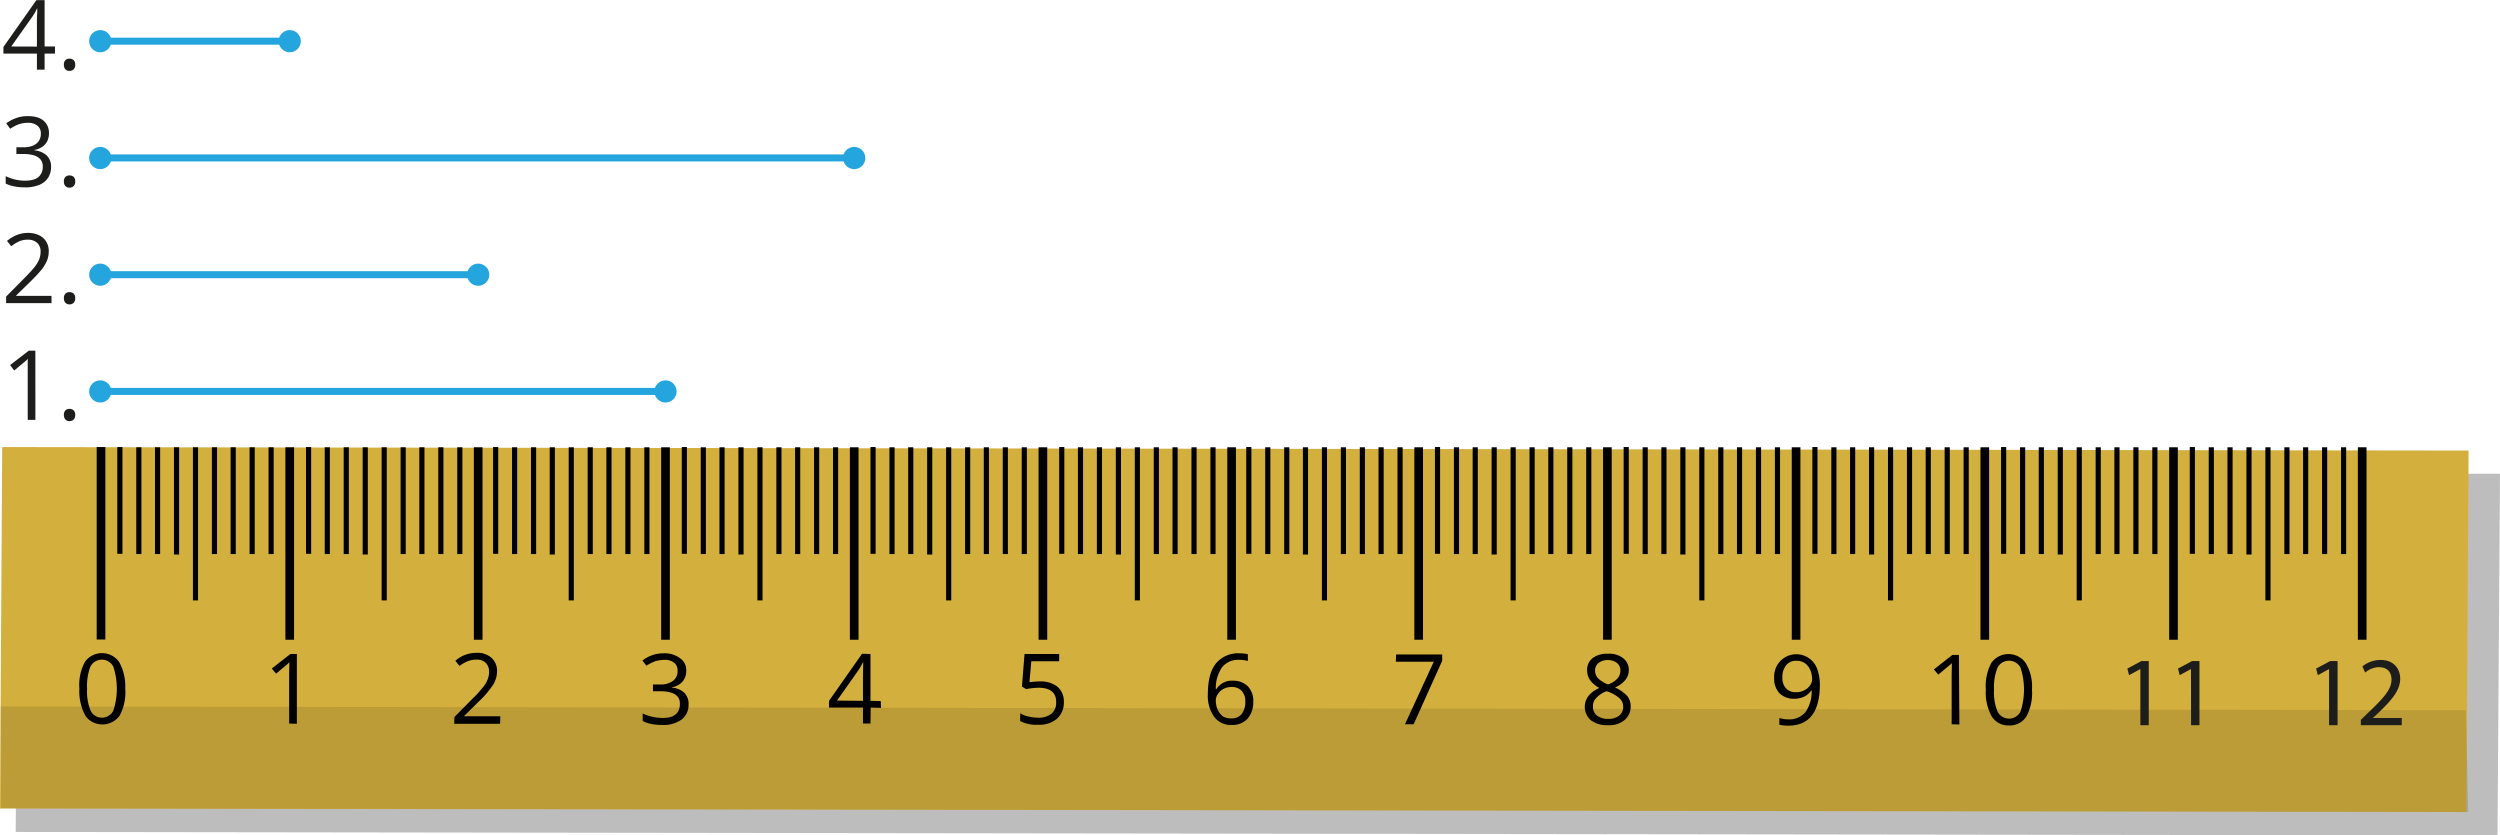 <svg xmlns="http://www.w3.org/2000/svg" width="376.7mm" height="125.89mm" viewBox="0 0 1067.81 356.84"><defs><style>.cls-1{fill:#1d1d1b;}.cls-2{fill:none;stroke:#24a5de;stroke-miterlimit:10;stroke-width:3px;}.cls-3{fill:#24a5de;}.cls-4,.cls-6,.cls-7{fill:#010101;}.cls-4{opacity:0.26;}.cls-4,.cls-7{isolation:isolate;}.cls-5{fill:#d3af3d;}.cls-7{opacity:0.11;}</style></defs><g id="Слой_2" data-name="Слой 2"><g id="Слой_1-2" data-name="Слой 1"><line class="cls-1" x1="42.82" y1="117.32" x2="204.25" y2="117.32"/><line class="cls-2" x1="42.82" y1="117.32" x2="204.25" y2="117.32"/><circle class="cls-3" cx="42.82" cy="117.32" r="4.74"/><circle class="cls-3" cx="204.25" cy="117.32" r="4.74"/><line class="cls-1" x1="42.82" y1="67.45" x2="364.85" y2="67.45"/><line class="cls-2" x1="42.82" y1="67.45" x2="364.85" y2="67.45"/><path class="cls-3" d="M42.82,78a4.74,4.74,0,1,1,4.74-4.74A4.74,4.74,0,0,1,42.82,78Z" transform="translate(0 -5.77)"/><path class="cls-3" d="M364.85,78a4.74,4.74,0,1,0-4.74-4.74A4.74,4.74,0,0,0,364.85,78Z" transform="translate(0 -5.77)"/><line class="cls-1" x1="42.82" y1="17.58" x2="123.75" y2="17.58"/><line class="cls-2" x1="42.82" y1="17.58" x2="123.75" y2="17.58"/><circle class="cls-3" cx="42.82" cy="17.58" r="4.74"/><circle class="cls-3" cx="123.75" cy="17.58" r="4.74"/><line class="cls-1" x1="42.82" y1="167.18" x2="284.26" y2="167.18"/><line class="cls-2" x1="42.82" y1="167.18" x2="284.26" y2="167.18"/><circle class="cls-3" cx="42.82" cy="167.18" r="4.74"/><circle class="cls-3" cx="284.26" cy="167.18" r="4.74"/><path class="cls-1" d="M15.12,185.11H11.84v-21c0-.8,0-1.48,0-2.06s0-1.1,0-1.57,0-1,.09-1.47a14.18,14.18,0,0,1-1.17,1.1l-1.36,1.12L6.07,164,4.31,161.7l8-6.17h2.79Z" transform="translate(0 -5.77)"/><path class="cls-1" d="M27.3,183a2.53,2.53,0,0,1,.69-2,2.47,2.47,0,0,1,1.68-.6,2.59,2.59,0,0,1,1.74.6,2.47,2.47,0,0,1,.71,2,2.57,2.57,0,0,1-.71,2,2.48,2.48,0,0,1-1.74.64A2.37,2.37,0,0,1,28,185,2.64,2.64,0,0,1,27.3,183Z" transform="translate(0 -5.77)"/><path class="cls-1" d="M22,135.25H2.61v-2.81l7.92-8c1.47-1.48,2.71-2.81,3.71-4a14.91,14.91,0,0,0,2.3-3.43,8.72,8.72,0,0,0,.79-3.71,4.86,4.86,0,0,0-1.49-3.83,5.64,5.64,0,0,0-3.92-1.33,9.11,9.11,0,0,0-3.76.73,16.29,16.29,0,0,0-3.36,2.06L3,108.66a15.46,15.46,0,0,1,2.56-1.76,13.43,13.43,0,0,1,3-1.22,12.4,12.4,0,0,1,3.39-.44,10.74,10.74,0,0,1,4.72,1,7.09,7.09,0,0,1,3.06,2.71,7.76,7.76,0,0,1,1.09,4.19,10.28,10.28,0,0,1-.93,4.36,17.7,17.7,0,0,1-2.61,4c-1.12,1.31-2.43,2.71-3.93,4.18L6.88,132v.14H22Z" transform="translate(0 -5.77)"/><path class="cls-1" d="M27.3,133.14a2.54,2.54,0,0,1,.69-2,2.47,2.47,0,0,1,1.68-.6,2.59,2.59,0,0,1,1.74.6,2.48,2.48,0,0,1,.71,2,2.61,2.61,0,0,1-.71,2,2.52,2.52,0,0,1-1.74.64,2.41,2.41,0,0,1-1.68-.64A2.68,2.68,0,0,1,27.3,133.14Z" transform="translate(0 -5.77)"/><path class="cls-1" d="M20.91,62.7a7.31,7.31,0,0,1-.77,3.44A6.42,6.42,0,0,1,18,68.51a8.68,8.68,0,0,1-3.24,1.29V70a8.66,8.66,0,0,1,5.29,2.27A6.54,6.54,0,0,1,21.82,77a8.62,8.62,0,0,1-1.2,4.56,8,8,0,0,1-3.69,3.1,15.38,15.38,0,0,1-6.34,1.13,23.45,23.45,0,0,1-4.34-.38,15.52,15.52,0,0,1-3.82-1.24V81a19.21,19.21,0,0,0,4,1.43,18.23,18.23,0,0,0,4.19.51q4,0,5.85-1.6a5.62,5.62,0,0,0,1.8-4.41,4.67,4.67,0,0,0-1-3.1A5.83,5.83,0,0,0,14.4,72.1a16,16,0,0,0-4.5-.56H7V68.67h3A10.55,10.55,0,0,0,14,68a5.66,5.66,0,0,0,2.56-2,5.21,5.21,0,0,0,.88-3A4.21,4.21,0,0,0,16,59.45a6.22,6.22,0,0,0-4.07-1.23,11.6,11.6,0,0,0-5.3,1.22,23.15,23.15,0,0,0-2.27,1.31l-1.7-2.3a15.86,15.86,0,0,1,4-2.17,14.33,14.33,0,0,1,5.28-.91q4.53,0,6.8,2.06A6.82,6.82,0,0,1,20.91,62.7Z" transform="translate(0 -5.77)"/><path class="cls-1" d="M27.3,83.28a2.55,2.55,0,0,1,.69-2,2.51,2.51,0,0,1,1.68-.59,2.64,2.64,0,0,1,1.74.59,2.49,2.49,0,0,1,.71,2,2.57,2.57,0,0,1-.71,2,2.48,2.48,0,0,1-1.74.64A2.37,2.37,0,0,1,28,85.31,2.64,2.64,0,0,1,27.3,83.28Z" transform="translate(0 -5.77)"/><path class="cls-1" d="M23.48,28.66H19.05v6.86H15.77V28.66H1.46V25.82l14.09-20h3.5V25.62h4.43Zm-7.71-3V16c0-.74,0-1.42,0-2s0-1.16.06-1.68.05-1,.07-1.48,0-.94.05-1.4h-.16c-.26.54-.55,1.11-.88,1.71a17.44,17.44,0,0,1-1,1.61L4.8,25.62Z" transform="translate(0 -5.77)"/><path class="cls-1" d="M27.3,33.41a2.54,2.54,0,0,1,.69-2,2.47,2.47,0,0,1,1.68-.6,2.59,2.59,0,0,1,1.74.6,2.48,2.48,0,0,1,.71,2,2.61,2.61,0,0,1-.71,2,2.52,2.52,0,0,1-1.74.63A2.4,2.4,0,0,1,28,35.45,2.68,2.68,0,0,1,27.3,33.41Z" transform="translate(0 -5.77)"/><polygon class="cls-4" points="7.65 200.94 1067.81 202.34 1066.75 356.84 6.71 355.34 7.65 200.94"/><polygon class="cls-5" points="0.94 190.94 1054.39 192.44 1053.45 346.84 0 345.34 0.94 190.94"/><rect class="cls-6" x="41.3" y="190.94" width="3.7" height="82.2"/><rect class="cls-6" x="50.1" y="190.94" width="2.2" height="45.6"/><rect class="cls-6" x="58.2" y="191.04" width="2.2" height="45.6"/><rect class="cls-6" x="66.2" y="191.04" width="2.2" height="45.6"/><rect class="cls-6" x="74.3" y="191.04" width="2.2" height="45.8"/><rect class="cls-6" x="82.4" y="191.04" width="2.2" height="65.4"/><rect class="cls-6" x="98.5" y="191.04" width="2.2" height="45.6"/><rect class="cls-6" x="106.6" y="191.04" width="2.2" height="45.6"/><rect class="cls-6" x="114.7" y="191.04" width="2.2" height="45.6"/><rect class="cls-6" x="90.5" y="191.04" width="2.2" height="45.6"/><path class="cls-6" d="M53.5,299.91a20.82,20.82,0,0,1-2.4,11.5,9.09,9.09,0,0,1-12.5,2.2,8,8,0,0,1-2.2-2.3,21.65,21.65,0,0,1-2.5-11.4,20.82,20.82,0,0,1,2.4-11.5,9,9,0,0,1,12.5-2,8,8,0,0,1,2.2,2.3A21.69,21.69,0,0,1,53.5,299.91Zm-16.3,0a21.62,21.62,0,0,0,1.5,9.4,5.38,5.38,0,0,0,7.3,2.4,5.56,5.56,0,0,0,2.4-2.4,30.2,30.2,0,0,0,0-18.8,5.5,5.5,0,0,0-9.8,0,23.14,23.14,0,0,0-1.4,9.4Z" transform="translate(0 -5.77)"/><rect class="cls-6" x="121.9" y="191.04" width="3.7" height="82.2"/><path class="cls-6" d="M126.8,314.91l-3.3-.1v-21.2l.1-5-.9.9c-.3.3-2,1.6-4.8,4l-1.8-2.2,7.9-6.2h2.8Z" transform="translate(0 -5.77)"/><path class="cls-6" d="M213.6,314.91H194l.1-2.9,7.8-7.9a46,46,0,0,0,4.7-5.2,11.09,11.09,0,0,0,1.7-3,8.66,8.66,0,0,0,.6-3.2,5.28,5.28,0,0,0-1.4-3.8,5.33,5.33,0,0,0-4-1.4,10.3,10.3,0,0,0-3.5.6,13.59,13.59,0,0,0-3.7,2.1l-1.8-2.2a13.37,13.37,0,0,1,8.9-3.4,9,9,0,0,1,6.5,2.1,7.49,7.49,0,0,1,2.4,5.8,11,11,0,0,1-1.6,5.6,39.78,39.78,0,0,1-5.9,7l-6.5,6.4v.2h15.4Z" transform="translate(0 -5.77)"/><path class="cls-6" d="M293.1,292.21a6.73,6.73,0,0,1-1.6,4.7,7.7,7.7,0,0,1-4.4,2.4v.2a8,8,0,0,1,5.3,2.3,6.47,6.47,0,0,1,1.7,4.8,7.78,7.78,0,0,1-3,6.5,13.24,13.24,0,0,1-8.4,2.3,21.83,21.83,0,0,1-4.4-.4,13.16,13.16,0,0,1-3.8-1.3v-3.2a19.85,19.85,0,0,0,4.1,1.4,19.15,19.15,0,0,0,4.1.5c5.1.1,7.7-1.9,7.7-6,.1-3.6-2.8-5.4-8.5-5.4h-3v-2.9h3a8.81,8.81,0,0,0,5.5-1.5,5,5,0,0,0,2-4.4,4,4,0,0,0-1.5-3.4,6,6,0,0,0-4.1-1.2,15.68,15.68,0,0,0-3.7.5,18.7,18.7,0,0,0-4,2l-1.7-2.2a14.4,14.4,0,0,1,4.2-2.3,14.16,14.16,0,0,1,5-.8,10.61,10.61,0,0,1,6.7,2A5.94,5.94,0,0,1,293.1,292.21Z" transform="translate(0 -5.77)"/><path class="cls-6" d="M376.3,308.11l-4.4-.1-.1,6.8h-3.2V308H354.1v-2.9L368.2,285l3.6.1v20l4.4.1Zm-7.7-3v-9.9l.1-6.6h-.1a33,33,0,0,1-1.8,3.2L357.5,305Z" transform="translate(0 -5.77)"/><path class="cls-6" d="M444.3,296.81a11.45,11.45,0,0,1,7.4,2.3,8.19,8.19,0,0,1,2.7,6.4,9.22,9.22,0,0,1-2.9,7.2,11.46,11.46,0,0,1-8.1,2.6,14.67,14.67,0,0,1-7.7-1.6l.1-3.3a9.54,9.54,0,0,0,3.5,1.4,20.07,20.07,0,0,0,4.2.5,8.65,8.65,0,0,0,5.6-1.7,6,6,0,0,0,2-4.9c.1-4.1-2.5-6.2-7.6-6.2a30.7,30.7,0,0,0-5.2.6l-1.8-1.1,1.1-13.9h14.8v3.1H440.5l-.8,8.9C441.1,297,442.7,296.81,444.3,296.81Z" transform="translate(0 -5.77)"/><path class="cls-6" d="M515.9,302.31c0-5.8,1.1-10.2,3.4-13.1a12.24,12.24,0,0,1,10.1-4.4,14.72,14.72,0,0,1,3.6.4v2.9a11.19,11.19,0,0,0-3.6-.5,8.75,8.75,0,0,0-7.3,3,15.55,15.55,0,0,0-2.8,9.4h.3a7.73,7.73,0,0,1,7.1-3.5,8.74,8.74,0,0,1,6.3,2.4,8.94,8.94,0,0,1,2.3,6.6,10.65,10.65,0,0,1-2.5,7.3,8.82,8.82,0,0,1-6.9,2.6,8.65,8.65,0,0,1-7.3-3.5A15.23,15.23,0,0,1,515.9,302.31Zm10,10.3a5.53,5.53,0,0,0,4.4-1.8,8.32,8.32,0,0,0,1.6-5.3,6.41,6.41,0,0,0-1.5-4.6,5.46,5.46,0,0,0-4.4-1.7,6.81,6.81,0,0,0-3.4.8,5.65,5.65,0,0,0-2.4,2.2,4.68,4.68,0,0,0-.9,2.8,10.06,10.06,0,0,0,.8,3.9,8,8,0,0,0,2.3,2.9,7.19,7.19,0,0,0,3.5.8Z" transform="translate(0 -5.77)"/><path class="cls-6" d="M600.1,315.11l12.3-26.7H596.2l.1-3.1H616V288l-12.2,27.1Z" transform="translate(0 -5.77)"/><path class="cls-6" d="M686.8,285a9.43,9.43,0,0,1,6.5,1.9,6.3,6.3,0,0,1,2.4,5.2,6.49,6.49,0,0,1-1.4,4,11.46,11.46,0,0,1-4.5,3.3A15.66,15.66,0,0,1,695,303a7.1,7.1,0,0,1,1.5,4.4,7.4,7.4,0,0,1-2.6,5.9,10.06,10.06,0,0,1-7.1,2.2,11.19,11.19,0,0,1-7.3-2.1,7.54,7.54,0,0,1-2.6-5.9c.1-3.4,2.1-6,6.2-7.9a11.91,11.91,0,0,1-4-3.4,7.54,7.54,0,0,1-1.2-4.1,6.21,6.21,0,0,1,2.3-5.2A10,10,0,0,1,686.8,285Zm-6.4,22.6a4.56,4.56,0,0,0,1.7,3.8,7.52,7.52,0,0,0,4.8,1.4,7.08,7.08,0,0,0,4.7-1.4,4.6,4.6,0,0,0,1.7-3.9,4.79,4.79,0,0,0-1.6-3.5,14.8,14.8,0,0,0-5.5-3,10.93,10.93,0,0,0-4.4,2.9A4.68,4.68,0,0,0,680.4,307.61Zm6.4-19.9a6.31,6.31,0,0,0-4,1.2,4.13,4.13,0,0,0-1.5,3.3,4.72,4.72,0,0,0,1.2,3.2,12.06,12.06,0,0,0,4.3,2.7,9.31,9.31,0,0,0,4.1-2.6,5,5,0,0,0,1.2-3.3,3.85,3.85,0,0,0-1.5-3.3,6.15,6.15,0,0,0-3.8-1.2Z" transform="translate(0 -5.77)"/><path class="cls-6" d="M777.3,298.21c0,11.6-4.5,17.5-13.5,17.5a16.37,16.37,0,0,1-3.8-.4v-2.9a11.48,11.48,0,0,0,3.7.6,9.07,9.07,0,0,0,7.4-3,15.36,15.36,0,0,0,2.7-9.3h-.2a7.58,7.58,0,0,1-3,2.6,9.9,9.9,0,0,1-4.2.9,8.66,8.66,0,0,1-6.3-2.3,8.94,8.94,0,0,1-2.3-6.6,9.47,9.47,0,0,1,18.3-4A19.63,19.63,0,0,1,777.3,298.21Zm-10-10.2a5.31,5.31,0,0,0-4.4,1.9,8,8,0,0,0-1.6,5.2,6.41,6.41,0,0,0,1.5,4.6,5.46,5.46,0,0,0,4.4,1.7,6.57,6.57,0,0,0,3.4-.8,6.28,6.28,0,0,0,2.5-2.1,4.39,4.39,0,0,0,.9-2.7,10.06,10.06,0,0,0-.8-3.9,7.25,7.25,0,0,0-2.3-2.9,6.17,6.17,0,0,0-3.6-1Z" transform="translate(0 -5.77)"/><path class="cls-6" d="M836.9,315.21l-3.3-.1V294l.1-5a9,9,0,0,1-1,.9l-4.8,4-1.9-2.2,7.9-6.2h2.8Z" transform="translate(0 -5.77)"/><path class="cls-6" d="M867.9,300.31a20.82,20.82,0,0,1-2.4,11.5,8.32,8.32,0,0,1-7.5,3.8,8.17,8.17,0,0,1-7.3-3.9,20.74,20.74,0,0,1-2.5-11.4,20.82,20.82,0,0,1,2.4-11.5,9,9,0,0,1,12.5-2,8,8,0,0,1,2.2,2.3A19.17,19.17,0,0,1,867.9,300.31Zm-16.2,0a21.62,21.62,0,0,0,1.5,9.4,5.5,5.5,0,0,0,7.4,2.4,5.56,5.56,0,0,0,2.4-2.4,30.2,30.2,0,0,0,0-18.8,5.58,5.58,0,0,0-7.5-2.3,5.12,5.12,0,0,0-2.3,2.3,22.1,22.1,0,0,0-1.5,9.4Z" transform="translate(0 -5.77)"/><polygon class="cls-7" points="0.23 301.74 1053.22 303.34 1054.28 346.84 0.47 345.24 0.23 301.74"/><rect class="cls-6" x="130.7" y="190.94" width="2.2" height="45.6"/><rect class="cls-6" x="138.7" y="191.04" width="2.2" height="45.6"/><rect class="cls-6" x="146.8" y="191.04" width="2.2" height="45.6"/><rect class="cls-6" x="154.9" y="191.04" width="2.2" height="45.8"/><rect class="cls-6" x="163" y="191.04" width="2.2" height="65.4"/><rect class="cls-6" x="179.1" y="191.04" width="2.2" height="45.6"/><rect class="cls-6" x="187.2" y="191.04" width="2.2" height="45.6"/><rect class="cls-6" x="195.3" y="191.04" width="2.2" height="45.6"/><rect class="cls-6" x="171.1" y="191.04" width="2.2" height="45.6"/><rect class="cls-6" x="202.4" y="191.04" width="3.7" height="82.2"/><rect class="cls-6" x="210.6" y="190.94" width="2.2" height="45.6"/><rect class="cls-6" x="218.7" y="191.04" width="2.2" height="45.6"/><rect class="cls-6" x="226.8" y="191.04" width="2.2" height="45.6"/><rect class="cls-6" x="234.8" y="191.04" width="2.2" height="45.8"/><rect class="cls-6" x="242.9" y="191.04" width="2.2" height="65.4"/><rect class="cls-6" x="259" y="191.04" width="2.2" height="45.6"/><rect class="cls-6" x="267.1" y="191.04" width="2.2" height="45.6"/><rect class="cls-6" x="275.2" y="191.04" width="2.2" height="45.6"/><rect class="cls-6" x="251" y="191.04" width="2.2" height="45.6"/><rect class="cls-6" x="282.4" y="191.04" width="3.7" height="82.2"/><rect class="cls-6" x="291.2" y="190.94" width="2.2" height="45.6"/><rect class="cls-6" x="299.3" y="191.04" width="2.2" height="45.6"/><rect class="cls-6" x="307.3" y="191.04" width="2.2" height="45.6"/><rect class="cls-6" x="315.4" y="191.04" width="2.2" height="45.8"/><rect class="cls-6" x="323.5" y="191.04" width="2.2" height="65.4"/><rect class="cls-6" x="339.6" y="191.04" width="2.2" height="45.6"/><rect class="cls-6" x="347.7" y="191.04" width="2.2" height="45.6"/><rect class="cls-6" x="355.8" y="191.04" width="2.2" height="45.6"/><rect class="cls-6" x="331.6" y="191.04" width="2.2" height="45.6"/><rect class="cls-6" x="363" y="191.04" width="3.7" height="82.2"/><rect class="cls-6" x="371.8" y="190.94" width="2.2" height="45.6"/><rect class="cls-6" x="379.9" y="191.04" width="2.2" height="45.6"/><rect class="cls-6" x="387.9" y="191.04" width="2.2" height="45.6"/><rect class="cls-6" x="396" y="191.04" width="2.2" height="45.8"/><rect class="cls-6" x="404.1" y="191.04" width="2.2" height="65.4"/><rect class="cls-6" x="420.2" y="191.04" width="2.2" height="45.6"/><rect class="cls-6" x="428.3" y="191.04" width="2.2" height="45.6"/><rect class="cls-6" x="436.4" y="191.04" width="2.2" height="45.6"/><rect class="cls-6" x="412.2" y="191.04" width="2.2" height="45.6"/><rect class="cls-6" x="443.6" y="191.04" width="3.7" height="82.2"/><rect class="cls-6" x="452.4" y="190.94" width="2.2" height="45.6"/><rect class="cls-6" x="460.4" y="191.04" width="2.2" height="45.6"/><rect class="cls-6" x="468.5" y="191.04" width="2.2" height="45.6"/><rect class="cls-6" x="476.6" y="191.04" width="2.2" height="45.8"/><rect class="cls-6" x="484.7" y="191.04" width="2.2" height="65.4"/><rect class="cls-6" x="500.8" y="191.04" width="2.2" height="45.6"/><rect class="cls-6" x="508.9" y="191.04" width="2.2" height="45.6"/><rect class="cls-6" x="517" y="191.04" width="2.2" height="45.6"/><rect class="cls-6" x="492.8" y="191.04" width="2.2" height="45.6"/><rect class="cls-6" x="524.2" y="191.04" width="3.7" height="82.2"/><rect class="cls-6" x="532.3" y="190.94" width="2.2" height="45.6"/><rect class="cls-6" x="540.4" y="191.04" width="2.2" height="45.6"/><rect class="cls-6" x="548.5" y="191.04" width="2.2" height="45.6"/><rect class="cls-6" x="556.5" y="191.04" width="2.2" height="45.8"/><rect class="cls-6" x="564.6" y="191.04" width="2.2" height="65.4"/><rect class="cls-6" x="580.8" y="191.04" width="2.2" height="45.6"/><rect class="cls-6" x="588.8" y="191.04" width="2.2" height="45.6"/><rect class="cls-6" x="596.9" y="191.04" width="2.2" height="45.6"/><rect class="cls-6" x="572.7" y="191.04" width="2.2" height="45.6"/><rect class="cls-6" x="604.1" y="191.04" width="3.7" height="82.2"/><rect class="cls-6" x="612.9" y="190.94" width="2.2" height="45.6"/><rect class="cls-6" x="621" y="191.04" width="2.2" height="45.6"/><rect class="cls-6" x="629" y="191.04" width="2.2" height="45.6"/><rect class="cls-6" x="637.1" y="191.04" width="2.2" height="45.8"/><rect class="cls-6" x="645.2" y="191.04" width="2.2" height="65.4"/><rect class="cls-6" x="661.3" y="191.04" width="2.2" height="45.6"/><rect class="cls-6" x="669.4" y="191.04" width="2.2" height="45.6"/><rect class="cls-6" x="677.5" y="191.04" width="2.2" height="45.6"/><rect class="cls-6" x="653.3" y="191.04" width="2.2" height="45.6"/><rect class="cls-6" x="684.7" y="191.04" width="3.7" height="82.2"/><rect class="cls-6" x="693.5" y="190.94" width="2.2" height="45.6"/><rect class="cls-6" x="701.6" y="191.04" width="2.2" height="45.6"/><rect class="cls-6" x="709.6" y="191.04" width="2.2" height="45.6"/><rect class="cls-6" x="717.7" y="191.04" width="2.2" height="45.8"/><rect class="cls-6" x="725.8" y="191.04" width="2.2" height="65.4"/><rect class="cls-6" x="741.9" y="191.04" width="2.2" height="45.6"/><rect class="cls-6" x="750" y="191.04" width="2.2" height="45.6"/><rect class="cls-6" x="758.1" y="191.04" width="2.2" height="45.6"/><rect class="cls-6" x="733.9" y="191.04" width="2.2" height="45.6"/><rect class="cls-6" x="765.3" y="191.04" width="3.7" height="82.2"/><rect class="cls-6" x="774.1" y="190.94" width="2.2" height="45.6"/><rect class="cls-6" x="782.2" y="191.04" width="2.2" height="45.6"/><rect class="cls-6" x="790.2" y="191.04" width="2.2" height="45.6"/><rect class="cls-6" x="798.3" y="191.04" width="2.2" height="45.8"/><rect class="cls-6" x="806.4" y="191.04" width="2.2" height="65.4"/><rect class="cls-6" x="822.5" y="191.04" width="2.2" height="45.6"/><rect class="cls-6" x="830.6" y="191.04" width="2.2" height="45.6"/><rect class="cls-6" x="838.7" y="191.04" width="2.2" height="45.6"/><rect class="cls-6" x="814.5" y="191.04" width="2.2" height="45.6"/><rect class="cls-6" x="845.9" y="191.04" width="3.7" height="82.2"/><rect class="cls-6" x="854.7" y="190.94" width="2.2" height="45.6"/><rect class="cls-6" x="862.8" y="191.04" width="2.2" height="45.6"/><rect class="cls-6" x="870.8" y="191.04" width="2.2" height="45.6"/><rect class="cls-6" x="878.9" y="191.04" width="2.2" height="45.8"/><rect class="cls-6" x="887" y="191.04" width="2.2" height="65.4"/><rect class="cls-6" x="903.1" y="191.04" width="2.2" height="45.6"/><rect class="cls-6" x="911.2" y="191.04" width="2.2" height="45.6"/><rect class="cls-6" x="919.3" y="191.04" width="2.2" height="45.6"/><rect class="cls-6" x="895.1" y="191.04" width="2.2" height="45.6"/><rect class="cls-6" x="926.5" y="191.04" width="3.7" height="82.2"/><rect class="cls-6" x="935.3" y="190.94" width="2.2" height="45.6"/><rect class="cls-6" x="943.4" y="191.04" width="2.2" height="45.6"/><rect class="cls-6" x="951.4" y="191.04" width="2.2" height="45.6"/><rect class="cls-6" x="959.5" y="191.04" width="2.2" height="45.8"/><rect class="cls-6" x="967.6" y="191.04" width="2.2" height="65.4"/><rect class="cls-6" x="983.7" y="191.04" width="2.2" height="45.6"/><rect class="cls-6" x="991.8" y="191.04" width="2.2" height="45.6"/><rect class="cls-6" x="999.9" y="191.04" width="2.2" height="45.6"/><rect class="cls-6" x="975.7" y="191.04" width="2.2" height="45.6"/><rect class="cls-6" x="1007.1" y="191.04" width="3.7" height="82.2"/><path class="cls-1" d="M914.2,291.57h-.08l-4.76,2.57-.72-2.82,6-3.2h3.15V315.5H914.2Z" transform="translate(0 -5.77)"/><path class="cls-1" d="M935.82,291.57h-.09L931,294.14l-.72-2.82,6-3.2h3.16V315.5h-3.58Z" transform="translate(0 -5.77)"/><path class="cls-1" d="M994.8,291.57h-.08L990,294.14l-.72-2.82,6-3.2h3.16V315.5H994.8Z" transform="translate(0 -5.77)"/><path class="cls-1" d="M1008.37,315.5v-2.27l2.91-2.83c7-6.65,10.15-10.19,10.19-14.32,0-2.78-1.35-5.35-5.43-5.35a9.31,9.31,0,0,0-5.82,2.32l-1.18-2.62a12.05,12.05,0,0,1,7.76-2.78c5.89,0,8.38,4.05,8.38,8,0,5.06-3.67,9.15-9.44,14.71l-2.19,2v.08h12.3v3.08Z" transform="translate(0 -5.77)"/></g></g></svg>